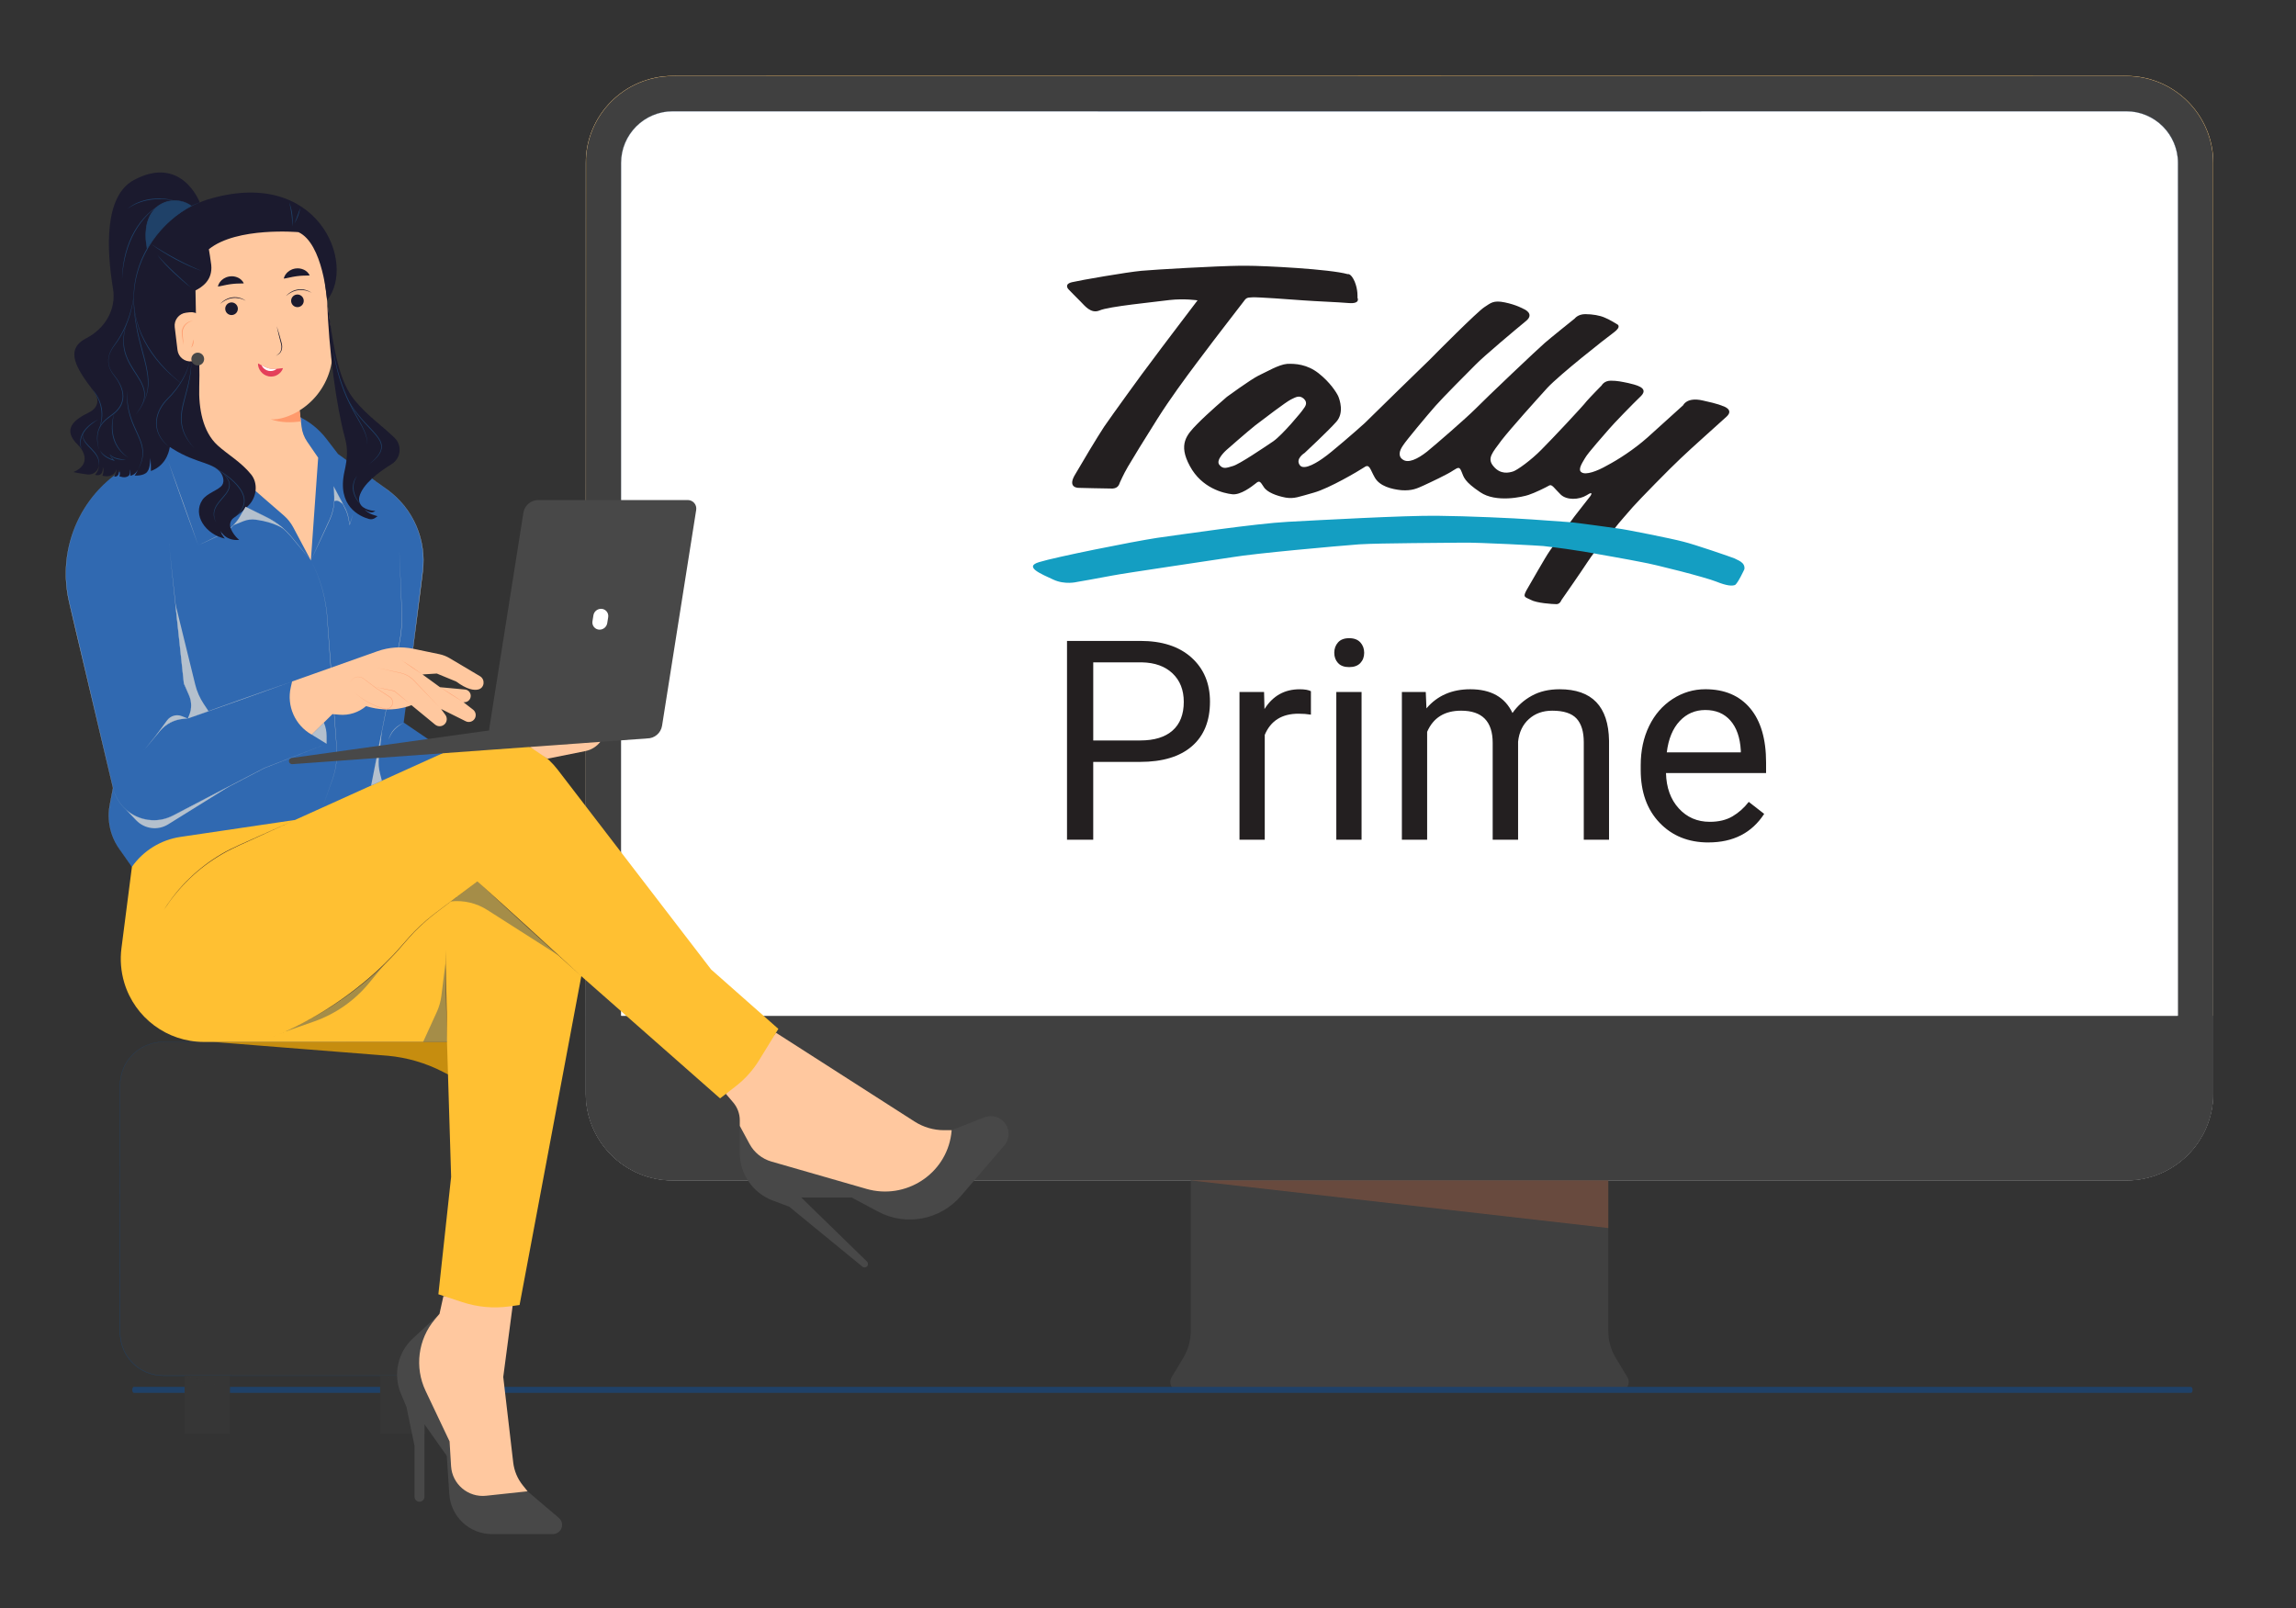 <?xml version="1.0" encoding="UTF-8"?>
<svg xmlns="http://www.w3.org/2000/svg" width="454" height="318" viewBox="0 0 454 318" fill="none">
  <rect x="0" y="0" width="454" height="318" fill="#333333" stroke="none"/>
  <path d="M437.637 32.23V216.227C437.637 225.725 429.935 233.429 420.435 233.429H133.035C123.538 233.429 115.833 225.727 115.833 216.227V32.23C115.833 22.727 123.535 15.025 133.035 15.025H420.435C429.932 15.025 437.637 22.727 437.637 32.23Z" fill="white"></path>
  <path d="M420.435 15.025H133.035C123.538 15.025 115.833 22.727 115.833 32.23V216.227C115.833 225.725 123.535 233.429 133.035 233.429H420.435C429.932 233.429 437.637 225.727 437.637 216.227V32.23C437.637 22.727 429.935 15.025 420.435 15.025ZM430.521 216.225C430.521 221.787 425.997 226.311 420.435 226.311H133.035C127.473 226.311 122.949 221.787 122.949 216.225V32.23C122.949 26.667 127.473 22.141 133.035 22.141H420.435C425.997 22.141 430.521 26.667 430.521 32.23V216.227V216.225Z" fill="#404040"></path>
  <path d="M437.637 200.869V216.225C437.637 225.722 429.935 233.427 420.435 233.427H133.035C123.538 233.427 115.833 225.725 115.833 216.225V200.869H437.635H437.637Z" fill="#404040"></path>
  <path d="M318.019 263.244V233.427H235.452V263.244C235.452 265.088 234.948 266.896 233.998 268.477L231.687 272.317C231.509 272.612 231.416 272.952 231.416 273.296C231.416 274.344 232.266 275.194 233.314 275.194H320.154C321.202 275.194 322.052 274.344 322.052 273.296C322.052 272.952 321.959 272.612 321.781 272.317L319.47 268.477C318.52 266.896 318.016 265.088 318.016 263.244H318.019Z" fill="#404040"></path>
  <g style="mix-blend-mode:multiply" opacity="0.4">
    <path d="M235.453 233.427H318.02V242.844L235.453 233.427Z" fill="#A65B3C"></path>
  </g>
  <path d="M437.637 200.869L437.588 31.189C437.388 27.659 436.049 24.212 433.828 21.464C431.625 18.701 428.54 16.659 425.142 15.699C424.294 15.455 423.427 15.277 422.548 15.176C422.328 15.147 422.11 15.12 421.888 15.108C421.668 15.093 421.448 15.069 421.228 15.062C420.786 15.049 420.347 15.037 419.904 15.042H414.601H403.997L361.577 15.047L276.736 15.054L191.895 15.047L149.475 15.042H138.871H133.567C133.125 15.037 132.683 15.049 132.243 15.062C132.024 15.069 131.804 15.093 131.584 15.108C131.364 15.12 131.144 15.147 130.924 15.176C130.047 15.277 129.18 15.457 128.332 15.699C124.935 16.659 121.849 18.701 119.646 21.464C117.428 24.212 116.089 27.662 115.886 31.189L115.837 200.869L115.857 31.187C116.057 27.652 117.398 24.198 119.621 21.442C121.83 18.674 124.92 16.628 128.325 15.665C129.175 15.421 130.045 15.242 130.924 15.14C131.144 15.111 131.364 15.084 131.584 15.071C131.804 15.057 132.024 15.032 132.246 15.025C132.688 15.013 133.13 15.001 133.572 15.005H138.876H149.48L191.899 15.001L276.741 14.993L361.582 15.001L404.002 15.005H414.606H419.909C420.352 15.001 420.794 15.013 421.236 15.025C421.456 15.032 421.678 15.057 421.898 15.071C422.118 15.084 422.338 15.111 422.557 15.14C423.437 15.242 424.306 15.421 425.156 15.665C428.562 16.628 431.652 18.674 433.86 21.442C436.083 24.198 437.424 27.652 437.625 31.187L437.644 200.869H437.637Z" fill="#F9A21B"></path>
  <path d="M430.67 200.869V32.23C430.67 26.584 426.08 21.992 420.434 21.992H133.035C127.392 21.992 122.799 26.584 122.799 32.23V200.872" fill="white"></path>
  <path d="M430.671 200.869L430.657 36.663V34.099V32.816C430.657 32.604 430.659 32.389 430.654 32.174L430.622 31.534C430.532 29.826 429.948 28.163 429.035 26.724C428.929 26.536 428.798 26.369 428.671 26.198C428.541 26.03 428.419 25.854 428.282 25.688L427.852 25.214C427.779 25.136 427.711 25.053 427.635 24.98L427.398 24.765L426.924 24.335L426.411 23.951L426.154 23.758L425.881 23.592L425.334 23.26C423.829 22.449 422.129 22.016 420.421 22.009H399.897L358.845 22.014L276.742 22.021L194.639 22.014L153.588 22.009H133.063C131.355 22.016 129.653 22.449 128.151 23.26L127.603 23.592L127.33 23.758L127.073 23.951L126.56 24.335L126.086 24.765L125.849 24.98C125.774 25.053 125.705 25.136 125.632 25.214L125.202 25.688C125.065 25.852 124.943 26.027 124.814 26.198C124.687 26.369 124.552 26.538 124.45 26.724C123.536 28.163 122.955 29.826 122.862 31.534L122.83 32.174C122.825 32.386 122.83 32.601 122.828 32.816V34.099V36.663L122.813 200.869L122.798 36.663V34.099V32.816C122.798 32.601 122.796 32.389 122.801 32.174L122.833 31.531C122.923 29.816 123.509 28.148 124.425 26.704C124.53 26.516 124.662 26.348 124.792 26.177C124.921 26.006 125.043 25.83 125.18 25.666L125.612 25.19C125.686 25.111 125.754 25.028 125.83 24.955L126.067 24.74L126.543 24.31L127.059 23.924L127.315 23.731L127.589 23.563L128.138 23.228C129.646 22.415 131.355 21.98 133.068 21.972H153.592L194.644 21.968L276.747 21.96L358.85 21.968L399.901 21.972H420.426C422.138 21.985 423.848 22.417 425.356 23.23L425.905 23.565L426.179 23.734L426.435 23.927L426.951 24.313L427.427 24.743L427.664 24.957C427.74 25.031 427.811 25.114 427.882 25.192L428.314 25.668C428.451 25.832 428.573 26.01 428.702 26.179C428.832 26.35 428.964 26.518 429.069 26.707C429.985 28.15 430.569 29.819 430.661 31.534L430.693 32.176C430.698 32.391 430.693 32.604 430.696 32.819V34.101V36.666L430.681 200.872L430.671 200.869Z" fill="#1F4168"></path>
  <path d="M433.216 275.442H26.486C26.301 275.442 26.152 275.175 26.152 274.844C26.152 274.514 26.301 274.247 26.486 274.247H433.216C433.401 274.247 433.551 274.514 433.551 274.844C433.551 275.175 433.401 275.442 433.216 275.442Z" fill="#1F4168"></path>
  <path d="M146.28 222.647V227.985C146.28 232.181 148.881 235.937 152.81 237.408L156.071 238.633L170.524 250.476C170.838 250.736 171.311 250.656 171.527 250.311C171.695 250.041 171.654 249.689 171.425 249.467L158.44 236.806H168.403L173.607 239.587C179.113 242.531 185.926 241.252 189.996 236.517L198.585 226.513C199.609 225.321 199.714 223.592 198.845 222.285C197.931 220.909 196.18 220.357 194.642 220.96L188.169 223.494L175.092 228.321L146.28 222.647Z" fill="#484848"></path>
  <path d="M153.442 204.226L180.845 221.787C182.587 222.904 184.61 223.494 186.675 223.494H188.172C188.172 223.494 188.162 223.786 188.093 224.29C187.002 232.238 179.037 237.319 171.327 235.102L152.538 229.698C150.685 229.165 149.125 227.909 148.208 226.212L146.283 222.644V221.546C146.283 220.249 145.82 218.993 144.979 218.007L143.533 216.313L153.442 204.222V204.226Z" fill="#FFC89F"></path>
  <path d="M88.375 206.043H32.248C27.545 206.043 23.732 209.856 23.732 214.559V263.524C23.732 268.227 27.545 272.04 32.248 272.04H88.375C93.078 272.04 96.891 268.227 96.891 263.524V214.559C96.891 209.856 93.078 206.043 88.375 206.043Z" fill="#363636"></path>
  <path d="M96.894 214.559L96.904 247.52V255.76L96.907 259.88V261.938V262.969V263.483L96.885 263.997C96.863 264.685 96.717 265.361 96.536 266.024C96.317 266.674 96.057 267.318 95.692 267.901C95.353 268.501 94.903 269.027 94.436 269.531C93.938 270.004 93.412 270.458 92.816 270.8C92.235 271.174 91.594 271.431 90.944 271.66C90.611 271.745 90.281 271.847 89.942 271.904C89.603 271.951 89.263 272.024 88.918 272.028L88.401 272.053H87.887H86.856H84.797L51.837 272.063L35.357 272.069H33.298H32.267C31.925 272.047 31.576 272.05 31.237 272.002C29.87 271.831 28.538 271.342 27.402 270.559C26.276 269.766 25.321 268.72 24.681 267.495C24.046 266.271 23.704 264.898 23.694 263.518L23.704 230.557V222.317L23.707 218.197V216.139V215.108V214.594L23.732 214.077C23.755 213.389 23.904 212.71 24.084 212.047C24.303 211.397 24.563 210.753 24.931 210.17C25.271 209.567 25.721 209.04 26.191 208.539C26.688 208.067 27.215 207.613 27.811 207.271C28.392 206.896 29.035 206.639 29.683 206.411C30.015 206.325 30.345 206.224 30.685 206.167C31.024 206.119 31.363 206.046 31.709 206.046L32.226 206.021H32.74H33.771H35.829L68.79 206.03L85.27 206.037H87.329H88.359C88.702 206.059 89.048 206.056 89.387 206.103C90.748 206.275 92.073 206.763 93.206 207.543C94.325 208.333 95.277 209.377 95.914 210.598C96.546 211.816 96.885 213.186 96.894 214.559ZM96.894 214.559C96.885 213.186 96.546 211.819 95.914 210.598C95.277 209.38 94.325 208.336 93.206 207.547C92.077 206.766 90.751 206.278 89.39 206.11C89.051 206.065 88.705 206.065 88.362 206.043H87.332H85.273L68.793 206.049L35.833 206.059H33.774H32.743H32.229L31.716 206.088C31.373 206.088 31.037 206.164 30.698 206.208C30.361 206.265 30.031 206.367 29.701 206.452C29.058 206.677 28.417 206.934 27.84 207.309C27.247 207.651 26.723 208.102 26.229 208.574C25.762 209.075 25.315 209.599 24.976 210.198C24.611 210.778 24.354 211.419 24.135 212.066C23.954 212.726 23.808 213.398 23.786 214.083L23.764 214.597V215.111V216.142V218.2V222.32V230.56L23.777 263.521C23.783 264.888 24.122 266.252 24.75 267.464C25.382 268.678 26.33 269.715 27.447 270.502C28.572 271.279 29.892 271.764 31.246 271.936C31.586 271.98 31.928 271.98 32.271 272.002H33.301H35.36L51.84 272.009L84.801 272.018H86.859H87.89H88.404L88.918 271.993C89.26 271.993 89.596 271.917 89.936 271.872C90.272 271.818 90.602 271.714 90.935 271.628C91.579 271.403 92.222 271.146 92.797 270.772C93.39 270.429 93.916 269.979 94.411 269.506C94.877 269.005 95.328 268.482 95.664 267.882C96.029 267.302 96.289 266.661 96.507 266.014C96.688 265.354 96.837 264.679 96.856 263.994L96.882 263.48V262.966V261.935V259.877V255.757V247.517L96.894 214.556V214.559Z" fill="#1F4168"></path>
  <path d="M45.474 272.043H36.501V283.509H45.474V272.043Z" fill="#363636"></path>
  <path d="M84.131 272.043H75.159V283.509H84.131V272.043Z" fill="#363636"></path>
  <g style="mix-blend-mode:multiply" opacity="0.4">
    <path d="M36.501 272.043H45.474V274.673L36.501 272.043Z" fill="#363636"></path>
  </g>
  <g style="mix-blend-mode:multiply" opacity="0.4">
    <path d="M75.159 272.043H84.131V274.673L75.159 272.043Z" fill="#363636"></path>
  </g>
  <path d="M96.892 214.559V216.744L87.567 211.946C84.18 210.201 80.488 209.123 76.695 208.774L42.183 206.043H88.376C93.08 206.043 96.892 209.855 96.892 214.559Z" fill="#C68D0F"></path>
  <path d="M86.901 259.813L81.646 264.666C78.636 267.448 77.687 271.815 79.273 275.593L80.371 278.209L81.975 285.98V295.993C81.975 296.532 82.41 296.967 82.949 296.967C83.488 296.967 83.923 296.532 83.923 295.993V281.641L88.344 287.889L88.845 295.479C89.137 299.916 92.823 303.367 97.273 303.367H109.328C110.334 303.367 111.146 302.552 111.146 301.55C111.146 301.017 110.911 300.51 110.505 300.164L104.314 294.905L90.805 277.207L86.898 259.813H86.901Z" fill="#484848"></path>
  <path d="M101.363 258.253L99.51 272.297L101.48 289.202C101.674 290.861 102.333 292.434 103.38 293.738L104.319 294.905L96.12 295.784C92.564 296.164 89.412 293.5 89.193 289.932L88.895 285.035L84.153 275.041C81.942 270.381 82.656 264.859 85.98 260.914L86.903 259.816L87.686 256.277L101.36 258.256L101.363 258.253Z" fill="#FFC89F"></path>
  <path d="M140.614 191.713L110.27 152.2C106.118 146.792 98.931 144.708 92.531 147.055L57.727 159.822L34.891 162.273C30.124 162.784 26.41 166.647 26.083 171.43L24.015 187.508C23.72 189.794 23.91 192.119 24.573 194.33C26.66 201.282 33.058 206.043 40.318 206.043H88.388L89.203 232.717L86.682 255.941L91.439 257.504C94.421 258.484 97.586 258.77 100.695 258.345L102.737 258.066L114.945 193.039L142.384 217.204L145.47 214.816C147.313 213.392 148.879 211.644 150.1 209.659L153.91 203.461L140.611 191.713H140.614Z" fill="#FFC032"></path>
  <path d="M26.078 171.433L23.563 167.84C21.79 165.305 21.121 162.162 21.711 159.124L22.351 155.812L13.674 119.055C11.108 108.189 16.217 96.965 26.097 91.766L32.282 88.512L33.782 85.746C35.153 83.225 37.741 81.597 40.608 81.461L51.899 80.919C56.822 80.681 61.547 82.876 64.548 86.783L66.841 89.774L76.566 96.815C81.685 100.52 84.374 106.721 83.585 112.991L79.823 142.881L88.266 148.616L58.338 162.143L35.695 165.496C31.809 166.07 28.333 168.217 26.075 171.43L26.078 171.433Z" fill="#3069B1"></path>
  <path d="M39.205 107.831C38.174 105.056 37.184 102.268 36.176 99.486C35.193 96.695 34.184 93.913 33.22 91.116C34.25 93.891 35.24 96.679 36.249 99.461C37.232 102.252 38.24 105.034 39.205 107.831Z" fill="#B4C0CD"></path>
  <path d="M48.558 100.209L47.816 101.576C47.568 102.033 47.315 102.486 47.007 102.908C46.398 103.752 45.646 104.494 44.793 105.09C43.937 105.696 42.957 106.071 42.027 106.524C41.089 106.965 40.147 107.399 39.201 107.831C40.134 107.374 41.066 106.921 42.005 106.477C42.934 106.017 43.908 105.633 44.749 105.027C45.599 104.44 46.354 103.711 46.966 102.877C47.277 102.461 47.53 102.011 47.784 101.557L48.558 100.209Z" fill="#B4C0CD"></path>
  <path d="M59.63 84.404L57.654 67.981L38.23 70.319L40.39 88.284L56.147 101.96C56.899 102.62 57.524 103.413 57.993 104.294L61.469 110.834L62.913 90.513L60.734 87.335C60.134 86.463 59.757 85.458 59.63 84.404Z" fill="#FFC89F"></path>
  <path d="M53.546 83.161C45.931 84.078 39.017 78.648 38.1 71.032L36.073 54.188C35.157 46.572 40.587 39.658 48.202 38.741C55.817 37.825 62.731 43.255 63.648 50.87L65.675 67.715C66.591 75.33 61.161 82.245 53.546 83.161Z" fill="#FFC89F"></path>
  <path d="M53.514 82.904C55.623 83.656 57.815 83.564 59.499 83.332L59.242 81.185C57.542 82.232 55.195 83.095 53.517 82.907L53.514 82.904Z" fill="#FF9A6C"></path>
  <path d="M60.053 59.339C60.135 60.024 59.647 60.645 58.962 60.728C58.276 60.81 57.655 60.322 57.572 59.637C57.49 58.952 57.978 58.33 58.663 58.247C59.349 58.165 59.97 58.653 60.053 59.339Z" fill="#1B1A2E"></path>
  <path d="M61.643 57.93C61.275 57.645 60.837 57.445 60.38 57.324C59.924 57.204 59.442 57.166 58.969 57.236C58.849 57.242 58.737 57.28 58.62 57.302L58.446 57.34C58.389 57.356 58.335 57.378 58.278 57.397C58.167 57.439 58.056 57.477 57.945 57.521C57.84 57.575 57.735 57.629 57.631 57.686L57.475 57.769L57.329 57.87L57.041 58.07C56.86 58.219 56.689 58.381 56.52 58.539C56.714 58.406 56.892 58.257 57.085 58.13L57.38 57.949L57.526 57.861L57.681 57.788C57.786 57.74 57.891 57.692 57.992 57.642C58.1 57.603 58.208 57.569 58.319 57.531C58.373 57.515 58.427 57.489 58.481 57.477L58.649 57.442C58.76 57.423 58.871 57.385 58.985 57.378C59.435 57.309 59.898 57.34 60.349 57.429C60.463 57.448 60.571 57.483 60.685 57.512C60.796 57.546 60.904 57.581 61.012 57.623C61.227 57.702 61.437 57.803 61.64 57.921L61.643 57.93Z" fill="#1B1A2E"></path>
  <path d="M47.025 60.905C47.107 61.59 46.619 62.212 45.934 62.294C45.248 62.377 44.627 61.889 44.544 61.203C44.462 60.518 44.95 59.897 45.635 59.814C46.321 59.732 46.942 60.22 47.025 60.905Z" fill="#1B1A2E"></path>
  <path d="M48.615 59.497C48.247 59.212 47.809 59.012 47.353 58.891C46.896 58.771 46.414 58.733 45.941 58.802C45.821 58.809 45.71 58.847 45.592 58.869L45.418 58.907C45.361 58.923 45.307 58.945 45.25 58.964C45.139 59.005 45.028 59.043 44.917 59.088C44.812 59.142 44.707 59.196 44.603 59.253L44.447 59.335L44.301 59.437L44.013 59.64C43.832 59.789 43.661 59.95 43.493 60.109C43.686 59.976 43.864 59.827 44.057 59.7L44.352 59.519L44.498 59.43L44.654 59.357C44.758 59.31 44.863 59.262 44.964 59.212C45.072 59.173 45.18 59.139 45.288 59.1C45.342 59.085 45.396 59.059 45.45 59.047L45.618 59.012C45.729 58.993 45.84 58.955 45.954 58.948C46.404 58.879 46.867 58.91 47.318 58.999C47.432 59.018 47.54 59.053 47.654 59.081C47.765 59.116 47.873 59.151 47.981 59.193C48.196 59.272 48.406 59.373 48.609 59.491L48.615 59.497Z" fill="#1B1A2E"></path>
  <path d="M54.73 64.534C54.838 65.063 54.962 65.59 55.089 66.116C55.212 66.643 55.352 67.166 55.488 67.69C55.561 67.953 55.634 68.203 55.644 68.467C55.663 68.73 55.631 68.993 55.561 69.244C55.488 69.494 55.358 69.732 55.155 69.9C54.949 70.075 54.736 70.243 54.533 70.42C54.759 70.271 54.978 70.113 55.203 69.957C55.431 69.789 55.58 69.539 55.675 69.279C55.77 69.015 55.802 68.733 55.793 68.457C55.786 68.178 55.707 67.905 55.641 67.648C55.501 67.125 55.358 66.605 55.206 66.085C55.054 65.564 54.901 65.047 54.733 64.534H54.73Z" fill="#1B1A2E"></path>
  <path d="M51.154 72.723C51.249 72.99 51.389 73.237 51.57 73.468C51.925 73.922 52.467 74.29 53.102 74.42C53.416 74.487 53.745 74.487 54.053 74.426C54.209 74.404 54.355 74.353 54.504 74.303C54.643 74.242 54.783 74.182 54.906 74.1C55.407 73.786 55.782 73.351 55.962 72.793C55.496 72.837 55.103 72.904 54.751 72.939H54.713C54.637 72.951 54.564 72.958 54.491 72.961C54.386 72.974 54.288 72.967 54.193 72.977C54.094 72.971 54.002 72.977 53.917 72.967C53.739 72.958 53.571 72.942 53.406 72.907C53.079 72.841 52.74 72.72 52.35 72.546C52.147 72.454 51.944 72.352 51.722 72.235C51.697 72.222 51.668 72.209 51.643 72.193C51.452 72.095 51.249 71.99 51.027 71.879C51.002 72.178 51.065 72.454 51.154 72.72V72.723Z" fill="#E43F5A"></path>
  <path d="M51.717 72.238C51.765 72.343 51.825 72.447 51.895 72.542C52.161 72.92 52.599 73.231 53.116 73.335C53.633 73.443 54.185 73.323 54.572 73.053C54.62 73.018 54.667 72.983 54.708 72.945C54.632 72.952 54.559 72.961 54.486 72.964C54.382 72.977 54.283 72.971 54.188 72.98C54.09 72.974 53.998 72.98 53.912 72.971C53.735 72.961 53.567 72.945 53.402 72.91C53.075 72.844 52.736 72.723 52.345 72.549C52.142 72.457 51.94 72.355 51.717 72.238Z" fill="white"></path>
  <path d="M61.222 54.473C61.123 54.203 60.949 53.985 60.755 53.794C60.657 53.702 60.549 53.617 60.438 53.537C60.381 53.499 60.324 53.464 60.264 53.433C60.204 53.401 60.147 53.36 60.083 53.337C59.588 53.103 59.011 53.011 58.456 53.093C58.316 53.103 58.18 53.147 58.047 53.179L57.847 53.236C57.78 53.258 57.72 53.29 57.657 53.319C57.53 53.376 57.406 53.436 57.289 53.506C57.175 53.582 57.067 53.667 56.962 53.75C56.908 53.791 56.857 53.836 56.807 53.88C56.762 53.931 56.715 53.978 56.67 54.029C56.581 54.13 56.499 54.235 56.423 54.343C56.347 54.451 56.29 54.578 56.236 54.701C56.182 54.825 56.134 54.955 56.103 55.092C56.398 55.069 56.632 55.009 56.867 54.958C56.984 54.939 57.099 54.917 57.206 54.892C57.26 54.882 57.311 54.866 57.365 54.85C57.419 54.841 57.473 54.835 57.523 54.825C57.628 54.806 57.727 54.787 57.822 54.758C57.92 54.743 58.018 54.73 58.11 54.711C58.158 54.705 58.202 54.685 58.25 54.682C58.297 54.679 58.345 54.67 58.389 54.663L58.526 54.641C58.57 54.628 58.618 54.622 58.662 54.622C59.027 54.565 59.395 54.543 59.807 54.514C60.223 54.489 60.66 54.489 61.222 54.476V54.473Z" fill="#1B1A2E"></path>
  <path d="M48.196 56.04C48.098 55.77 47.923 55.551 47.73 55.361C47.631 55.269 47.524 55.184 47.413 55.104C47.355 55.066 47.298 55.031 47.238 54.999C47.178 54.968 47.121 54.927 47.057 54.904C46.562 54.67 45.985 54.578 45.43 54.66C45.291 54.67 45.154 54.714 45.021 54.746L44.821 54.803C44.755 54.825 44.694 54.857 44.631 54.885C44.504 54.942 44.38 55.003 44.263 55.072C44.149 55.149 44.041 55.234 43.936 55.317C43.882 55.358 43.832 55.402 43.781 55.447C43.733 55.498 43.689 55.545 43.645 55.596C43.556 55.697 43.473 55.802 43.397 55.91C43.321 56.018 43.264 56.145 43.21 56.268C43.156 56.392 43.108 56.522 43.077 56.658C43.372 56.636 43.606 56.576 43.841 56.525C43.959 56.506 44.073 56.484 44.181 56.459C44.234 56.449 44.285 56.433 44.339 56.417C44.393 56.408 44.447 56.401 44.498 56.392C44.602 56.373 44.701 56.354 44.796 56.325C44.894 56.309 44.992 56.297 45.084 56.278C45.132 56.271 45.176 56.252 45.224 56.249C45.272 56.246 45.319 56.236 45.364 56.23L45.5 56.208C45.544 56.195 45.592 56.189 45.636 56.189C46.001 56.132 46.369 56.11 46.781 56.081C47.197 56.056 47.635 56.056 48.196 56.043V56.04Z" fill="#1B1A2E"></path>
  <path d="M68.121 93.203C68.705 90.612 68.793 88.759 68.235 86.695C66.45 80.104 65.019 69.279 64.677 59.358C65.91 69.275 67.109 75.533 70.176 79.206C72.821 82.378 75.394 84.034 78.017 86.58C79.568 88.087 79.276 90.65 77.436 91.782C74.861 93.365 71.699 95.75 71.064 98.208C70.861 98.991 71.14 99.838 71.803 100.301C72.834 101.021 74.223 101.037 74.223 101.037C73.183 101.843 72.124 100.72 72.124 100.72C72.739 101.652 74.658 102.071 74.658 102.071L74.189 102.414C73.84 102.667 73.395 102.75 72.98 102.636C71.172 102.131 66.557 100.139 68.121 93.203Z" fill="#1B1A2E"></path>
  <path d="M15.45 88.014C12.199 84.915 14.623 83.003 17.563 81.575C19.418 80.678 19.754 78.971 18.575 77.43C15.025 72.796 12.723 69.12 17.074 66.878C20.75 64.981 23.028 61.194 22.352 57.112C21.074 49.395 20.554 38.767 26.482 35.595C35.943 30.533 39.502 40.026 39.502 40.026L36.466 65.076C36.466 65.076 37.782 80.862 33.583 88.391C33.583 88.391 33.583 88.394 33.58 88.401C33.513 88.575 33.218 91.903 29.837 93.149C29.837 93.149 29.86 91.509 29.729 90.539C29.729 90.539 29.742 92.109 29.33 92.949C29.266 93.076 29.19 93.2 29.101 93.314C28.416 94.17 26.621 94.043 26.621 94.043C26.621 94.043 27.024 93.51 27.281 92.857C26.729 93.986 25.768 94.081 25.768 94.081C25.876 93.231 25.711 92.781 25.711 92.781C25.711 92.781 25.85 93.726 25.467 94.062C24.744 94.7 23.602 94.177 23.602 94.177C23.874 93.552 23.516 92.93 23.516 92.93C23.665 94.491 22.577 94.234 22.577 94.234C23.151 93.168 23.056 92.794 23.056 92.794C23.056 92.794 22.612 94.656 20.246 94.075C20.246 94.075 20.68 93.168 20.316 92.359C20.465 94.5 18.777 93.901 18.777 93.901C19.659 92.981 19.548 92.026 19.548 92.026C19.545 92.077 19.539 92.128 19.529 92.178C19.364 93.244 18.346 93.958 17.277 93.821C15.606 93.612 14.518 93.352 14.518 93.352C18.181 91.811 16.43 88.95 15.45 88.017V88.014Z" fill="#1B1A2E"></path>
  <path d="M32.131 87.348C30.051 85.752 29.676 82.59 31.326 80.554C32.785 78.752 34.466 76.447 35.81 73.963C35.81 73.963 21.884 62.155 32.264 46.382C32.264 46.382 35.414 41.196 40.923 39.493C62.888 32.699 70.544 52.173 64.676 59.364C64.676 59.364 63.887 48.161 59.018 45.909C59.018 45.909 46.829 44.809 41.298 49.287C41.298 49.287 41.697 51.622 41.773 52.408C42.065 55.415 39.956 56.773 38.656 57.435L38.744 62.285C38.947 63.941 39.597 70.259 39.398 76.488C39.264 80.665 40.051 85.365 43.039 88.081C45.005 89.866 47.638 91.335 49.652 93.815C51.089 95.585 50.743 98.3 49.208 99.889C48.44 100.685 47.454 101.56 46.217 102.407C45.548 102.867 45.307 103.803 45.656 104.589C45.963 105.281 46.474 106.09 47.302 106.765C44.564 107.025 43.613 104.999 43.613 104.999C43.857 105.814 44.463 106.505 44.463 106.505C40.67 105.674 38.008 101.843 40.019 98.858C40.942 97.485 43.267 96.917 43.93 95.924C44.469 95.119 44.073 93.812 43.299 93.067C41.304 91.138 37.621 91.569 32.128 87.354L32.131 87.348Z" fill="#1B1A2E"></path>
  <path d="M37.495 61.754L36.787 61.839C35.383 62.008 34.383 63.282 34.551 64.686L35.096 69.217C35.265 70.621 36.54 71.622 37.943 71.453L38.652 71.368C40.056 71.199 41.056 69.924 40.888 68.521L40.342 63.989C40.173 62.586 38.899 61.585 37.495 61.754Z" fill="#FFC89F"></path>
  <path d="M38.122 63.443C37.875 63.459 37.634 63.519 37.399 63.608C37.168 63.706 36.955 63.842 36.762 64.004C36.565 64.163 36.41 64.366 36.276 64.581C36.146 64.797 36.048 65.035 35.997 65.285C35.947 65.533 35.921 65.79 35.953 66.04C35.978 66.288 36.013 66.529 36.051 66.773L36.159 67.502C36.2 67.743 36.238 67.988 36.286 68.229C36.273 67.981 36.251 67.737 36.235 67.493L36.169 66.76C36.15 66.516 36.115 66.269 36.099 66.028C36.074 65.79 36.099 65.552 36.15 65.32C36.197 65.089 36.286 64.864 36.407 64.657C36.524 64.451 36.67 64.258 36.844 64.093C37.19 63.76 37.64 63.541 38.122 63.446V63.443Z" fill="#FF9A6C"></path>
  <path d="M37.806 68.755C38.016 68.552 38.149 68.283 38.219 68C38.285 67.718 38.285 67.414 38.193 67.141C38.165 67.429 38.136 67.699 38.069 67.965C38.009 68.232 37.911 68.489 37.806 68.755Z" fill="#FF9A6C"></path>
  <path d="M35.711 75.711L34.664 74.81C34.49 74.658 34.312 74.512 34.144 74.356L33.649 73.878L33.154 73.399C32.989 73.237 32.818 73.085 32.669 72.91L31.74 71.892C30.544 70.496 29.482 68.987 28.625 67.363C27.766 65.742 27.115 64.001 26.776 62.19C26.427 60.382 26.392 58.52 26.624 56.7C27.096 53.046 28.651 49.585 30.88 46.68C32.003 45.231 33.288 43.895 34.737 42.769C36.187 41.643 37.785 40.701 39.504 40.035L39.498 40.019C37.76 40.638 36.139 41.564 34.667 42.681C33.192 43.794 31.879 45.12 30.753 46.582C28.492 49.5 26.963 53.014 26.538 56.69C26.097 60.36 26.814 64.14 28.511 67.423C29.358 69.066 30.439 70.579 31.648 71.971C32.869 73.357 34.258 74.582 35.701 75.727L35.711 75.714V75.711Z" fill="#1F4168"></path>
  <path d="M37.894 40.714C37.354 40.299 36.726 39.994 36.067 39.82C35.404 39.648 34.712 39.585 34.027 39.645C33.342 39.706 32.67 39.896 32.051 40.197C31.43 40.498 30.878 40.933 30.418 41.447C29.961 41.964 29.609 42.566 29.355 43.204C29.102 43.841 28.927 44.514 28.857 45.193C28.692 46.553 28.806 47.93 29.063 49.262L29 48.754C28.981 48.586 28.949 48.418 28.94 48.247C28.914 47.907 28.876 47.571 28.876 47.232C28.845 46.553 28.883 45.874 28.971 45.205C29.152 43.87 29.637 42.55 30.532 41.545C30.973 41.044 31.509 40.616 32.111 40.318C32.711 40.016 33.367 39.836 34.037 39.756C35.372 39.617 36.774 39.921 37.89 40.708L37.894 40.714Z" fill="#1F4168"></path>
  <path d="M29.832 48.215C30.216 48.51 30.612 48.786 31.009 49.062C31.412 49.332 31.814 49.595 32.224 49.852C33.042 50.366 33.883 50.844 34.733 51.304C35.589 51.755 36.452 52.189 37.337 52.579C38.218 52.979 39.119 53.328 40.029 53.648C39.588 53.452 39.138 53.28 38.7 53.074L38.041 52.779L37.387 52.472C36.95 52.269 36.518 52.05 36.087 51.84C35.659 51.618 35.227 51.403 34.805 51.168C33.952 50.721 33.115 50.242 32.284 49.75C31.453 49.259 30.635 48.748 29.829 48.215H29.832Z" fill="#1F4168"></path>
  <path d="M31.131 50.419C31.578 51.063 32.099 51.65 32.628 52.227C33.158 52.801 33.716 53.353 34.281 53.892C34.852 54.428 35.432 54.952 36.025 55.462L36.923 56.214C37.23 56.455 37.532 56.703 37.843 56.941L36.101 55.37C35.527 54.841 34.947 54.321 34.385 53.778C33.815 53.249 33.26 52.7 32.711 52.142C32.435 51.866 32.168 51.584 31.902 51.295C31.636 51.009 31.375 50.718 31.128 50.416L31.131 50.419Z" fill="#1F4168"></path>
  <path d="M70.624 94.085C70.446 94.275 70.307 94.497 70.177 94.725C70.063 94.96 69.958 95.204 69.891 95.458C69.749 95.965 69.73 96.505 69.806 97.025C69.863 97.282 69.91 97.542 70.012 97.786C70.091 98.037 70.218 98.268 70.338 98.5C70.392 98.62 70.478 98.722 70.548 98.833L70.767 99.156C70.935 99.356 71.103 99.553 71.277 99.746C71.132 99.531 70.976 99.324 70.83 99.112L70.633 98.779C70.57 98.668 70.494 98.563 70.446 98.443C70.345 98.208 70.221 97.983 70.151 97.735C70.117 97.615 70.059 97.497 70.04 97.371L69.961 96.996C69.806 95.994 70.025 94.928 70.627 94.082L70.624 94.085Z" fill="#1F4168"></path>
  <path d="M31.82 40.397C30.523 41.069 29.406 42.049 28.429 43.131C27.456 44.222 26.663 45.465 26.016 46.775C25.705 47.438 25.429 48.114 25.194 48.805C24.969 49.5 24.76 50.201 24.617 50.917C24.458 51.631 24.354 52.354 24.268 53.077C24.227 53.439 24.208 53.804 24.176 54.165C24.157 54.53 24.147 54.895 24.135 55.256C24.217 53.804 24.404 52.357 24.731 50.943C24.89 50.236 25.096 49.538 25.324 48.849C25.562 48.164 25.841 47.495 26.152 46.839C26.783 45.535 27.57 44.304 28.518 43.204C28.991 42.655 29.505 42.138 30.053 41.666C30.602 41.19 31.186 40.752 31.82 40.394V40.397Z" fill="#1F4168"></path>
  <path d="M34.53 39.674C33.746 39.439 32.928 39.322 32.11 39.268C31.291 39.22 30.463 39.255 29.651 39.372C28.84 39.502 28.037 39.712 27.282 40.035C26.524 40.352 25.814 40.781 25.179 41.298C25.519 41.072 25.858 40.844 26.223 40.657C26.401 40.556 26.584 40.473 26.768 40.381C26.956 40.302 27.14 40.213 27.33 40.146C28.085 39.851 28.874 39.642 29.68 39.525C30.483 39.395 31.298 39.363 32.11 39.385C32.516 39.398 32.922 39.426 33.328 39.477C33.733 39.522 34.136 39.588 34.536 39.674H34.53Z" fill="#1F4168"></path>
  <path d="M18.281 77.04C18.499 77.306 18.696 77.588 18.874 77.883C19.055 78.175 19.216 78.48 19.356 78.791C19.641 79.412 19.854 80.069 19.968 80.741C20.095 81.414 20.111 82.102 20.05 82.781C19.981 83.463 19.822 84.132 19.6 84.785C19.736 84.468 19.86 84.144 19.955 83.811L20.025 83.561L20.079 83.307C20.12 83.139 20.139 82.965 20.168 82.793C20.257 82.102 20.238 81.401 20.12 80.713C19.99 80.028 19.774 79.358 19.464 78.74C19.153 78.121 18.766 77.535 18.281 77.04Z" fill="#1F4168"></path>
  <path d="M25.133 77.29C25.092 77.966 25.086 78.648 25.13 79.323C25.184 80.002 25.282 80.675 25.431 81.338C25.723 82.67 26.253 83.935 26.814 85.166C27.097 85.781 27.385 86.393 27.63 87.021C27.877 87.649 28.064 88.299 28.143 88.966C28.188 89.299 28.188 89.635 28.175 89.971C28.156 90.139 28.143 90.307 28.118 90.472C28.083 90.637 28.064 90.805 28.016 90.967C27.861 91.623 27.595 92.248 27.284 92.851C27.623 92.264 27.905 91.642 28.089 90.986C28.14 90.824 28.166 90.653 28.203 90.488C28.235 90.32 28.251 90.148 28.273 89.98C28.296 89.641 28.302 89.295 28.264 88.956C28.2 88.274 28.007 87.611 27.763 86.977C27.522 86.339 27.236 85.724 26.957 85.106C26.675 84.49 26.396 83.875 26.155 83.244C25.91 82.612 25.711 81.969 25.549 81.315C25.387 80.659 25.276 79.993 25.206 79.32C25.137 78.648 25.127 77.969 25.137 77.293L25.133 77.29Z" fill="#1F4168"></path>
  <path d="M26.423 58.929C26.423 59.836 26.461 60.743 26.534 61.651C26.616 62.554 26.737 63.455 26.889 64.353C27.194 66.145 27.66 67.905 28.126 69.659C28.595 71.41 29.09 73.164 29.217 74.969C29.255 75.419 29.249 75.869 29.23 76.323C29.195 76.773 29.141 77.224 29.036 77.661C28.843 78.543 28.5 79.393 28.05 80.18C28.529 79.409 28.89 78.562 29.109 77.677C29.223 77.236 29.28 76.783 29.325 76.329C29.353 75.876 29.366 75.416 29.334 74.962C29.287 74.052 29.131 73.151 28.935 72.263C28.738 71.375 28.507 70.496 28.272 69.621C27.793 67.87 27.33 66.116 27 64.334C26.835 63.443 26.702 62.548 26.604 61.644C26.505 60.743 26.451 59.836 26.42 58.929H26.423Z" fill="#1F4168"></path>
  <path d="M25.189 63.62L24.976 64.207L24.871 64.502L24.786 64.803C24.732 65.006 24.672 65.206 24.621 65.409L24.5 66.024C24.37 66.849 24.335 67.696 24.437 68.527C24.532 69.361 24.776 70.176 25.109 70.944C25.442 71.714 25.864 72.441 26.308 73.148C26.755 73.852 27.228 74.54 27.64 75.257C28.052 75.974 28.382 76.745 28.503 77.56C28.611 78.378 28.443 79.216 28.1 79.967C27.764 80.725 27.269 81.404 26.746 82.051C27.298 81.426 27.805 80.754 28.17 79.999C28.531 79.244 28.719 78.391 28.62 77.547C28.516 76.704 28.173 75.917 27.764 75.191C27.352 74.461 26.882 73.77 26.438 73.066C25.991 72.365 25.569 71.648 25.236 70.887C24.903 70.129 24.665 69.329 24.554 68.508C24.44 67.686 24.459 66.852 24.573 66.031L24.675 65.415C24.716 65.212 24.773 65.013 24.82 64.81L24.897 64.508L24.995 64.21L25.185 63.614L25.189 63.62Z" fill="#1F4168"></path>
  <path d="M22.604 81.699C22.319 82.479 22.173 83.307 22.128 84.141C22.087 84.975 22.173 85.816 22.395 86.625C22.512 87.028 22.665 87.418 22.848 87.795C23.042 88.166 23.258 88.528 23.515 88.858C24.028 89.517 24.666 90.076 25.37 90.513C25.208 90.383 25.04 90.263 24.881 90.129C24.726 89.993 24.564 89.863 24.422 89.714C24.12 89.432 23.857 89.114 23.61 88.788C23.372 88.455 23.156 88.103 22.975 87.735C22.798 87.364 22.655 86.98 22.544 86.583C22.312 85.794 22.233 84.969 22.246 84.144C22.252 83.732 22.287 83.32 22.347 82.914C22.404 82.505 22.487 82.099 22.604 81.699Z" fill="#1F4168"></path>
  <path d="M19.481 82.93C18.907 83.18 18.367 83.516 17.87 83.903C17.375 84.294 16.924 84.747 16.56 85.27C16.208 85.797 15.944 86.396 15.871 87.034C15.83 87.351 15.843 87.671 15.887 87.982L15.928 88.214L15.992 88.442C16.027 88.594 16.097 88.74 16.147 88.886C16.065 88.585 15.979 88.284 15.963 87.97C15.935 87.662 15.935 87.351 15.989 87.047C16.043 86.745 16.119 86.444 16.239 86.162C16.36 85.879 16.512 85.61 16.686 85.356C17.029 84.842 17.47 84.398 17.942 83.995C18.18 83.792 18.428 83.605 18.685 83.428C18.938 83.247 19.205 83.082 19.478 82.93H19.481Z" fill="#1F4168"></path>
  <path d="M16.399 85.673C16.322 85.981 16.332 86.308 16.408 86.615C16.491 86.926 16.64 87.212 16.817 87.478C17.179 88.004 17.645 88.439 18.07 88.896C18.508 89.343 18.923 89.816 19.209 90.364C19.5 90.91 19.605 91.547 19.529 92.172C19.596 91.865 19.615 91.544 19.583 91.227C19.545 90.91 19.453 90.602 19.317 90.31C19.044 89.73 18.612 89.245 18.184 88.788C17.747 88.338 17.287 87.906 16.916 87.408C16.732 87.161 16.576 86.888 16.481 86.593C16.383 86.301 16.357 85.984 16.399 85.67V85.673Z" fill="#1F4168"></path>
  <path d="M57.187 40.019C57.238 40.213 57.285 40.406 57.327 40.603C57.371 40.796 57.412 40.993 57.447 41.19C57.517 41.583 57.583 41.973 57.634 42.37C57.685 42.763 57.729 43.159 57.758 43.559C57.793 43.956 57.809 44.355 57.834 44.755C57.853 44.555 57.866 44.355 57.875 44.155C57.875 43.956 57.885 43.752 57.875 43.553C57.872 43.15 57.831 42.75 57.783 42.351C57.729 41.951 57.656 41.554 57.558 41.164C57.46 40.774 57.346 40.387 57.184 40.019H57.187Z" fill="#1F4168"></path>
  <path d="M59.34 41.187L59.068 41.938L58.788 42.687C58.601 43.185 58.405 43.676 58.23 44.187C58.37 43.959 58.503 43.724 58.617 43.483C58.734 43.242 58.836 42.995 58.934 42.744C59.118 42.243 59.277 41.726 59.343 41.19L59.34 41.187Z" fill="#1F4168"></path>
  <path d="M37.478 71.508C37.313 72.314 37.025 73.091 36.679 73.833C36.333 74.579 35.931 75.295 35.471 75.974C35.011 76.653 34.51 77.303 33.961 77.912C33.691 78.22 33.403 78.511 33.114 78.803C32.819 79.095 32.546 79.409 32.293 79.736C31.788 80.395 31.386 81.138 31.135 81.93C30.884 82.724 30.789 83.573 30.913 84.398C31.03 85.223 31.354 86.013 31.82 86.695C32.055 87.037 32.321 87.354 32.61 87.646C32.902 87.938 33.219 88.204 33.549 88.448C33.228 88.188 32.924 87.912 32.638 87.618C32.359 87.319 32.102 86.996 31.88 86.65C31.43 85.968 31.129 85.188 31.03 84.379C30.929 83.57 31.014 82.746 31.268 81.972C31.519 81.198 31.918 80.475 32.413 79.828C32.661 79.504 32.927 79.193 33.216 78.905C33.504 78.61 33.793 78.315 34.062 78.004C34.611 77.385 35.115 76.729 35.566 76.037C36.016 75.346 36.413 74.62 36.746 73.862C36.911 73.484 37.057 73.097 37.183 72.704C37.307 72.311 37.418 71.911 37.478 71.505V71.508Z" fill="#1F4168"></path>
  <path d="M37.863 71.464C37.774 72.967 37.549 74.458 37.197 75.92C37.022 76.65 36.829 77.379 36.629 78.102C36.432 78.829 36.229 79.555 36.064 80.294C35.906 81.033 35.788 81.785 35.769 82.543C35.744 83.301 35.842 84.065 36.058 84.791C36.274 85.521 36.603 86.209 37.006 86.847C37.412 87.484 37.882 88.077 38.386 88.636C37.907 88.055 37.453 87.453 37.07 86.809C36.683 86.165 36.369 85.48 36.172 84.76C35.975 84.04 35.877 83.294 35.909 82.546C35.934 81.801 36.052 81.058 36.213 80.326C36.534 78.86 36.99 77.421 37.308 75.946C37.469 75.21 37.606 74.468 37.698 73.719C37.786 72.971 37.844 72.219 37.856 71.464H37.863Z" fill="#1F4168"></path>
  <path d="M42.272 92.318C43.204 92.943 44.136 93.568 45.009 94.272C45.878 94.973 46.712 95.734 47.349 96.647C47.67 97.101 47.936 97.593 48.092 98.122L48.123 98.221L48.145 98.322L48.187 98.525C48.212 98.661 48.215 98.798 48.231 98.934C48.231 99.071 48.228 99.21 48.215 99.347C48.193 99.483 48.184 99.619 48.149 99.752C48.022 100.288 47.749 100.786 47.41 101.227C47.067 101.668 46.648 102.046 46.22 102.407C46.671 102.074 47.102 101.706 47.47 101.275C47.828 100.837 48.12 100.336 48.266 99.781C48.421 99.229 48.39 98.633 48.231 98.084C48.076 97.532 47.803 97.025 47.479 96.559C47.15 96.096 46.772 95.674 46.366 95.28C45.96 94.887 45.532 94.519 45.085 94.18C44.638 93.837 44.178 93.514 43.708 93.206C43.236 92.902 42.76 92.607 42.275 92.321L42.272 92.318Z" fill="#1F4168"></path>
  <path d="M68.531 78.445C68.823 79.076 69.147 79.695 69.511 80.288C69.879 80.878 70.276 81.455 70.704 82.004C71.557 83.107 72.531 84.113 73.476 85.131C73.948 85.638 74.415 86.155 74.802 86.726C74.853 86.796 74.897 86.869 74.938 86.945C74.979 87.018 75.027 87.091 75.065 87.167C75.135 87.323 75.214 87.475 75.262 87.636C75.366 87.957 75.42 88.299 75.366 88.636C75.322 88.969 75.208 89.299 75.033 89.594C74.989 89.666 74.954 89.746 74.903 89.816L74.754 90.028C74.659 90.174 74.538 90.298 74.431 90.431C73.977 90.954 73.447 91.411 72.911 91.852C73.47 91.436 74.009 90.992 74.488 90.481C74.602 90.348 74.726 90.225 74.824 90.079L74.979 89.866C75.033 89.796 75.071 89.717 75.116 89.641C75.303 89.343 75.427 89.004 75.484 88.651C75.547 88.299 75.496 87.931 75.388 87.595C75.341 87.424 75.258 87.265 75.186 87.104C75.144 87.024 75.1 86.951 75.055 86.872C75.014 86.796 74.967 86.72 74.916 86.647C74.526 86.06 74.059 85.537 73.587 85.026C73.111 84.519 72.626 84.018 72.156 83.507C71.687 82.996 71.234 82.47 70.796 81.931C69.924 80.849 69.162 79.682 68.528 78.442L68.531 78.445Z" fill="#1F4168"></path>
  <path d="M43.743 93.276C44.089 93.615 44.444 93.948 44.72 94.345C45.002 94.732 45.23 95.166 45.294 95.636C45.332 95.87 45.306 96.105 45.265 96.337C45.205 96.565 45.129 96.787 45.008 96.996C44.783 97.415 44.479 97.792 44.165 98.157C43.854 98.525 43.527 98.887 43.229 99.273C42.931 99.66 42.652 100.07 42.471 100.529C42.287 100.986 42.211 101.49 42.271 101.976C42.335 102.464 42.519 102.924 42.757 103.346C42.547 102.908 42.382 102.448 42.347 101.969C42.303 101.494 42.392 101.012 42.582 100.574C42.963 99.692 43.654 98.991 44.282 98.255C44.596 97.884 44.904 97.497 45.132 97.06C45.253 96.844 45.335 96.606 45.395 96.365C45.408 96.305 45.414 96.241 45.424 96.181C45.43 96.118 45.446 96.057 45.44 95.994C45.433 95.87 45.44 95.743 45.411 95.62C45.332 95.125 45.078 94.684 44.78 94.3C44.482 93.913 44.114 93.59 43.746 93.276H43.743Z" fill="#1F4168"></path>
  <path d="M65.79 68.657C65.853 69.082 65.91 69.51 65.984 69.935C66.06 70.36 66.123 70.785 66.215 71.207L66.345 71.841L66.488 72.472C66.58 72.894 66.694 73.31 66.799 73.728C67.246 75.394 67.823 77.027 68.518 78.607C69.216 80.186 70.059 81.696 70.915 83.187C71.341 83.935 71.762 84.684 72.095 85.477C72.438 86.263 72.641 87.113 72.622 87.976C72.679 87.113 72.486 86.247 72.165 85.448C71.845 84.645 71.433 83.884 71.02 83.129C70.608 82.375 70.18 81.626 69.783 80.865C69.384 80.104 69.006 79.33 68.66 78.543C68.311 77.76 67.991 76.96 67.699 76.152C67.404 75.343 67.157 74.521 66.913 73.697C66.447 72.041 66.082 70.357 65.793 68.66L65.79 68.657Z" fill="#1F4168"></path>
  <path d="M26.446 58.311C26.383 59.021 26.253 59.722 26.097 60.417C25.942 61.111 25.755 61.8 25.529 62.472C25.095 63.826 24.508 65.13 23.807 66.364C23.452 66.979 23.068 67.579 22.646 68.153C22.437 68.441 22.231 68.736 22.056 69.05C21.882 69.364 21.736 69.694 21.622 70.033C21.393 70.715 21.336 71.454 21.482 72.155C21.628 72.859 21.968 73.513 22.405 74.077C22.846 74.636 23.252 75.222 23.572 75.853C23.893 76.485 24.131 77.16 24.213 77.858C24.299 78.553 24.204 79.273 23.912 79.907C23.62 80.541 23.17 81.1 22.634 81.556C22.37 81.788 22.082 81.994 21.793 82.207C21.508 82.419 21.219 82.635 20.949 82.876C20.41 83.348 19.934 83.916 19.627 84.569C19.316 85.223 19.186 85.949 19.189 86.666C19.195 87.386 19.341 88.093 19.538 88.775H19.554C19.373 88.081 19.262 87.373 19.265 86.666C19.272 85.959 19.414 85.251 19.725 84.617C20.036 83.986 20.509 83.443 21.045 82.987C21.314 82.758 21.593 82.543 21.882 82.333C22.167 82.124 22.462 81.918 22.735 81.68C23.284 81.214 23.756 80.64 24.051 79.974C24.349 79.308 24.445 78.559 24.349 77.842C24.261 77.122 23.997 76.437 23.664 75.806C23.328 75.172 22.91 74.585 22.456 74.033C22.009 73.484 21.669 72.84 21.523 72.146C21.371 71.451 21.444 70.722 21.669 70.052C21.901 69.38 22.282 68.774 22.719 68.213C23.154 67.645 23.55 67.049 23.909 66.43C24.27 65.812 24.591 65.171 24.876 64.515C25.162 63.858 25.412 63.189 25.628 62.507C26.05 61.143 26.354 59.735 26.449 58.311H26.433H26.446Z" fill="#1F4168"></path>
  <path d="M21.673 89.784C21.717 89.898 21.765 90.012 21.819 90.123C21.873 90.234 21.924 90.345 21.987 90.453C22.05 90.561 22.114 90.665 22.184 90.767C22.257 90.868 22.33 90.97 22.425 91.059L22.488 90.948C22.225 90.859 21.965 90.751 21.711 90.634C21.457 90.516 21.21 90.386 20.972 90.237C20.741 90.085 20.506 89.93 20.306 89.733C20.109 89.536 19.932 89.321 19.808 89.064C19.894 89.337 20.049 89.584 20.239 89.8C20.43 90.015 20.658 90.196 20.893 90.358C21.131 90.52 21.384 90.653 21.645 90.773C21.905 90.891 22.171 90.995 22.447 91.075L22.723 91.154L22.51 90.96C22.336 90.805 22.19 90.608 22.054 90.409C21.917 90.209 21.79 89.999 21.667 89.787L21.673 89.784Z" fill="#1F4168"></path>
  <path d="M24.9 90.894C24.605 90.875 24.313 90.837 24.021 90.799C23.733 90.754 23.444 90.704 23.165 90.627C22.886 90.551 22.607 90.459 22.353 90.323C22.099 90.186 21.865 90.015 21.671 89.787C21.814 90.05 22.036 90.266 22.293 90.427C22.547 90.596 22.835 90.694 23.124 90.776C23.413 90.856 23.711 90.9 24.009 90.919C24.307 90.938 24.605 90.935 24.9 90.897V90.894Z" fill="#1F4168"></path>
  <path d="M37.891 40.714C31.649 44.051 29.061 49.265 29.061 49.265C27.402 39.75 34.656 38.272 37.891 40.714Z" fill="#1F4168"></path>
  <path d="M37.847 71.153C37.929 71.848 38.561 72.339 39.252 72.257C39.944 72.174 40.438 71.543 40.356 70.852C40.273 70.16 39.642 69.665 38.951 69.748C38.259 69.83 37.764 70.462 37.847 71.153Z" fill="#484848"></path>
  <path d="M61.64 145.273L64.583 147.087V145.536C64.583 144.689 64.422 143.852 64.111 143.065L64.041 142.894L61.64 145.273Z" fill="#B4C0CD"></path>
  <path d="M37.133 142.085L36.328 142.139C34.469 142.263 32.743 143.151 31.564 144.591L30.587 145.78L33.029 142.456C33.705 141.537 34.916 141.191 35.975 141.619L37.13 142.085H37.133Z" fill="#B4C0CD"></path>
  <g style="mix-blend-mode:multiply" opacity="0.4">
    <path d="M88.385 206.043H83.663L86.381 200.093C86.834 199.097 87.136 198.041 87.272 196.956L88.081 190.508L88.385 206.043Z" fill="#1F4168"></path>
  </g>
  <g style="mix-blend-mode:multiply" opacity="0.4">
    <path d="M94.399 174.294L110.454 188.941L96.353 179.943C94.212 178.576 91.668 177.983 89.143 178.256L94.395 174.291L94.399 174.294Z" fill="#1F4168"></path>
  </g>
  <g style="mix-blend-mode:multiply" opacity="0.4">
    <path d="M76.193 190.505C76.193 190.505 67.519 199.176 56.411 203.994L62.101 201.999C66.326 200.515 70.069 197.908 72.923 194.457L76.193 190.505Z" fill="#1F4168"></path>
  </g>
  <path d="M24.86 160.066C27.324 162.286 31.038 162.952 34.267 161.268L45.391 155.47L33.246 163.019C31.226 164.275 28.599 163.948 26.947 162.232L24.86 160.063V160.066Z" fill="#B4C0CD"></path>
  <path d="M48.558 100.209L53.265 102.582C53.265 102.582 55.13 103.606 56.196 104.681C56.196 104.681 54.524 103.317 50.598 102.769C49.767 102.651 48.917 102.753 48.136 103.067L46.176 103.857C46.176 103.857 46.919 103.08 47.315 102.401C47.711 101.719 48.555 100.209 48.555 100.209H48.558Z" fill="#B4C0CD"></path>
  <path d="M65.964 96.146L67.804 99.68L67.151 99.22C66.891 99.036 66.564 98.978 66.256 99.058L66.101 99.099C66.101 99.099 66.12 98.163 66.075 97.564L65.964 96.146Z" fill="#B4C0CD"></path>
  <path d="M37.132 142.085L37.417 141.397C37.937 140.144 37.928 138.733 37.382 137.489L36.361 135.145L34.68 119.398L38.607 135.38C38.94 136.734 39.504 138.019 40.275 139.183L41.233 140.629L37.132 142.085Z" fill="#B4C0CD"></path>
  <path d="M73.382 155.346L75.513 144.591L74.926 149.824C74.809 150.865 74.882 151.921 75.142 152.936L75.513 154.385L73.382 155.349V155.346Z" fill="#B4C0CD"></path>
  <path d="M94.401 174.294C97.849 177.393 101.265 180.523 104.7 183.638C108.116 186.772 111.544 189.889 114.944 193.039C111.497 189.94 108.081 186.81 104.646 183.695C101.233 180.561 97.801 177.444 94.401 174.294Z" fill="#1B1A2E"></path>
  <path d="M54.191 204.911C56.177 204.159 58.089 203.233 59.97 202.25C61.851 201.27 63.675 200.182 65.457 199.03C69.013 196.715 72.371 194.095 75.439 191.164C75.835 190.812 76.2 190.425 76.571 190.048L77.687 188.916C78.068 188.548 78.407 188.135 78.763 187.742L79.819 186.553L80.865 185.354C81.221 184.957 81.582 184.57 81.953 184.19C82.695 183.432 83.472 182.705 84.278 182.014C85.084 181.323 85.918 180.666 86.771 180.035L89.315 178.122L94.402 174.294L89.328 178.138L86.79 180.06C85.94 180.695 85.106 181.351 84.307 182.046C83.504 182.74 82.73 183.467 81.991 184.225C81.623 184.605 81.262 184.995 80.91 185.389L79.866 186.591L78.813 187.787C78.458 188.183 78.122 188.592 77.741 188.963L76.628 190.102C76.254 190.479 75.895 190.87 75.496 191.222C72.416 194.146 69.044 196.756 65.479 199.062C63.694 200.207 61.864 201.292 59.98 202.265C58.096 203.242 56.18 204.162 54.191 204.908V204.911Z" fill="#1B1A2E"></path>
  <path d="M88.385 206.043C88.3 203.005 88.258 199.963 88.195 196.924C88.157 193.883 88.1 190.844 88.084 187.803C88.169 190.841 88.211 193.883 88.274 196.921C88.309 199.963 88.369 203.001 88.385 206.043Z" fill="#1B1A2E"></path>
  <path d="M58.342 162.146L51.066 165.464L47.425 167.116C46.214 167.668 45.012 168.249 43.87 168.931C41.57 170.272 39.423 171.877 37.507 173.73C35.579 175.569 33.892 177.653 32.439 179.886C33.866 177.634 35.541 175.534 37.469 173.691C39.382 171.833 41.529 170.215 43.829 168.864C44.977 168.182 46.182 167.608 47.397 167.059L51.044 165.42L58.342 162.15V162.146Z" fill="#1B1A2E"></path>
  <path d="M33.415 107.504L34.924 121.32L36.39 135.142V135.136L37.116 136.814C37.237 137.096 37.364 137.372 37.478 137.654C37.589 137.94 37.671 138.235 37.728 138.536C37.842 139.135 37.846 139.757 37.731 140.36C37.633 140.966 37.37 141.524 37.135 142.085C37.367 141.521 37.624 140.962 37.716 140.357C37.82 139.757 37.814 139.139 37.697 138.542C37.636 138.244 37.551 137.952 37.44 137.67C37.325 137.388 37.199 137.112 37.078 136.833L36.345 135.158V135.152L34.861 121.333L33.421 107.51L33.415 107.504Z" fill="#B4C0CD"></path>
  <path d="M37.131 142.085C40.556 140.832 43.998 139.621 47.43 138.39C50.871 137.185 54.306 135.957 57.754 134.768C54.328 136.021 50.887 137.233 47.455 138.463C44.014 139.668 40.579 140.896 37.131 142.085Z" fill="#B4C0CD"></path>
  <path d="M79.829 142.881L78.855 143.535C78.535 143.754 78.24 144.011 77.98 144.296C77.716 144.581 77.488 144.899 77.298 145.238C77.104 145.574 76.965 145.942 76.793 146.294C76.936 145.929 77.057 145.555 77.244 145.209C77.425 144.861 77.656 144.537 77.919 144.242C78.189 143.953 78.487 143.693 78.82 143.481C79.153 143.272 79.49 143.075 79.829 142.878V142.881Z" fill="#B4C0CD"></path>
  <path d="M61.474 110.834C63.437 114.504 64.554 118.614 64.769 122.769L65.692 135.212L66.577 147.658C66.745 149.732 66.504 151.841 65.854 153.817L63.764 159.695L65.835 153.811C66.476 151.832 66.71 149.729 66.536 147.658L65.613 135.215L64.728 122.769C64.528 118.618 63.424 114.507 61.474 110.831V110.834Z" fill="#B4C0CD"></path>
  <path d="M28.475 148.362C29.055 147.629 29.639 146.903 30.229 146.18L31.111 145.092C31.406 144.734 31.688 144.356 32.024 144.029C32.697 143.373 33.505 142.862 34.381 142.536C34.818 142.371 35.275 142.253 35.738 142.183C36.201 142.117 36.671 142.111 37.134 142.082C36.671 142.123 36.201 142.142 35.745 142.222C35.285 142.294 34.834 142.418 34.4 142.583C33.531 142.916 32.738 143.43 32.078 144.083C31.742 144.404 31.46 144.775 31.158 145.133L30.267 146.212C29.674 146.932 29.078 147.648 28.472 148.359L28.475 148.362Z" fill="#B4C0CD"></path>
  <path d="M78.977 109.185L79.475 120.863C79.57 122.811 79.443 124.771 79.091 126.69L77.965 132.424L73.382 155.346L77.885 132.408L79.024 126.677C79.379 124.765 79.51 122.811 79.421 120.866L78.973 109.188L78.977 109.185Z" fill="#B4C0CD"></path>
  <path d="M22.353 155.812C23.029 158.689 25.338 161.135 28.208 161.877C29.623 162.264 31.151 162.308 32.569 161.899C33.28 161.702 33.955 161.404 34.605 161.062L36.566 160.034L44.416 155.936L52.275 151.857L64.578 147.09L52.291 151.899L44.444 156.003L36.588 160.088L34.624 161.109C33.971 161.452 33.289 161.75 32.575 161.943C31.148 162.349 29.613 162.299 28.195 161.905C25.315 161.15 23.013 158.692 22.347 155.812H22.353Z" fill="#B4C0CD"></path>
  <path d="M65.964 96.146C66.627 97.361 67.265 98.592 67.912 99.816C68.07 100.123 68.239 100.425 68.391 100.739C68.54 101.053 68.66 101.383 68.759 101.716C68.86 102.049 68.924 102.391 68.984 102.734L69.168 103.755H69.12C69.358 103.016 69.606 102.28 69.856 101.548C69.631 102.29 69.406 103.029 69.168 103.768L69.139 103.86L69.12 103.765L68.927 102.743C68.863 102.401 68.797 102.065 68.692 101.735C68.499 101.072 68.175 100.46 67.855 99.848C67.224 98.617 66.583 97.389 65.968 96.149L65.964 96.146Z" fill="#B4C0CD"></path>
  <path d="M61.474 110.834C62.536 108.452 63.637 106.089 64.715 103.717C64.988 103.124 65.283 102.543 65.499 101.928C65.718 101.316 65.876 100.685 65.975 100.041C66.073 99.397 66.111 98.747 66.089 98.097C66.06 97.447 66.006 96.796 65.965 96.146C66.019 96.796 66.085 97.443 66.127 98.094C66.155 98.747 66.12 99.4 66.028 100.047C65.933 100.694 65.775 101.332 65.562 101.947C65.35 102.566 65.058 103.152 64.788 103.746C63.684 106.105 62.6 108.478 61.474 110.831V110.834Z" fill="#B4C0CD"></path>
  <path d="M61.472 110.834C60.559 109.753 59.652 108.665 58.748 107.574C58.294 107.032 57.847 106.48 57.387 105.944C56.918 105.414 56.417 104.916 55.881 104.456C54.818 103.524 53.619 102.756 52.344 102.138C51.079 101.5 49.816 100.859 48.557 100.209C49.829 100.831 51.101 101.456 52.37 102.09C53.648 102.699 54.859 103.463 55.935 104.396C56.471 104.862 56.972 105.366 57.438 105.899C57.898 106.438 58.339 106.994 58.792 107.539C59.693 108.633 60.588 109.731 61.476 110.834H61.472Z" fill="#B4C0CD"></path>
  <path d="M26.079 171.433L23.653 167.973C22.834 166.825 22.219 165.534 21.864 164.167C21.506 162.803 21.41 161.372 21.572 159.971C21.655 159.27 21.807 158.581 21.937 157.89L22.337 155.816V155.822L14.896 124.368L13.973 120.435C13.824 119.778 13.652 119.128 13.532 118.462L13.335 117.469C13.278 117.136 13.246 116.8 13.202 116.467C12.869 113.794 12.961 111.063 13.535 108.427C14.103 105.794 15.064 103.238 16.456 100.929C17.842 98.62 19.599 96.533 21.645 94.779C19.602 96.536 17.852 98.626 16.469 100.935C15.08 103.244 14.125 105.801 13.564 108.43C12.996 111.063 12.907 113.79 13.246 116.458C13.294 116.791 13.322 117.127 13.383 117.457L13.579 118.446C13.7 119.109 13.874 119.759 14.024 120.416L14.956 124.349L22.368 155.812V155.819L21.965 157.893C21.835 158.584 21.68 159.273 21.598 159.974C21.433 161.372 21.525 162.8 21.88 164.164C22.232 165.527 22.844 166.821 23.659 167.97L26.079 171.436V171.433Z" fill="#B4C0CD"></path>
  <path d="M73.382 94.51L76.046 96.432C76.493 96.746 76.924 97.085 77.359 97.421C77.581 97.583 77.771 97.78 77.981 97.957C78.184 98.141 78.396 98.316 78.58 98.519L79.157 99.105C79.341 99.308 79.516 99.521 79.697 99.727L79.963 100.041L80.21 100.371C80.372 100.593 80.543 100.805 80.696 101.034C81.314 101.938 81.844 102.902 82.294 103.901C82.716 104.913 83.081 105.95 83.319 107.022C83.544 108.094 83.722 109.182 83.737 110.279C83.744 110.416 83.753 110.552 83.753 110.692L83.744 111.104C83.734 111.377 83.737 111.653 83.718 111.925C83.668 112.471 83.626 113.02 83.553 113.562L83.147 116.822L79.827 142.891L83.068 116.813L83.484 113.556C83.56 113.013 83.601 112.468 83.655 111.925C83.674 111.653 83.671 111.38 83.683 111.107L83.693 110.698C83.693 110.562 83.683 110.425 83.677 110.289C83.664 109.195 83.493 108.11 83.271 107.041C83.036 105.972 82.678 104.935 82.259 103.926C81.812 102.927 81.286 101.966 80.67 101.059C80.518 100.831 80.347 100.618 80.185 100.396L79.941 100.066L79.674 99.752C79.497 99.546 79.322 99.334 79.138 99.131L78.564 98.544C78.377 98.341 78.168 98.167 77.965 97.983C77.759 97.805 77.565 97.608 77.346 97.444C76.915 97.107 76.487 96.768 76.04 96.451L73.382 94.519V94.51Z" fill="#B4C0CD"></path>
  <path d="M57.759 134.768L74.623 128.783C76.907 127.971 79.371 127.806 81.744 128.298L86.873 129.363C87.586 129.513 88.271 129.776 88.896 130.15L94.91 133.718C95.972 134.349 95.82 135.999 94.627 136.329C93.717 136.582 92.322 136.329 90.2 134.771L86.374 133.192L83.539 133.372L87.006 135.894L91.935 136.348C92.585 136.408 93.083 136.953 93.083 137.604C93.083 138.301 92.518 138.866 91.82 138.866H91.643L93.536 140.328C94.11 140.772 94.237 141.587 93.822 142.184C93.435 142.739 92.699 142.929 92.093 142.628L87.212 140.198L88.068 141.368C88.477 141.927 88.42 142.701 87.932 143.195C87.418 143.712 86.597 143.754 86.035 143.29L81.357 139.443C81.357 139.443 77.484 141.219 72.384 139.637C70.922 140.886 69.019 141.498 67.103 141.334L65.736 141.216L61.635 145.279C58.34 143.417 56.656 139.614 57.493 135.923L57.753 134.771L57.759 134.768Z" fill="#FFC89F"></path>
  <path d="M69.116 134.933C69.49 134.565 69.794 134.08 70.324 133.909C70.832 133.725 71.428 133.826 71.853 134.162L74.416 136.075L75.852 136.995L76.569 137.455C76.804 137.616 77.058 137.743 77.276 137.94C77.711 138.343 77.806 139.047 77.508 139.554C77.223 140.071 76.569 140.341 76.005 140.173C74.898 139.9 73.832 139.465 72.836 138.917C71.834 138.371 70.914 137.686 70.08 136.915C70.505 137.293 70.949 137.651 71.412 137.981C71.878 138.305 72.36 138.606 72.858 138.879C73.854 139.421 74.92 139.846 76.02 140.112C76.563 140.271 77.178 140.008 77.448 139.519C77.73 139.037 77.632 138.377 77.226 137.997C77.026 137.813 76.763 137.677 76.531 137.515L75.814 137.052L74.384 136.122L71.831 134.197C71.418 133.87 70.841 133.759 70.337 133.931C69.814 134.089 69.499 134.568 69.119 134.93L69.116 134.933Z" fill="#FF9A6C"></path>
  <path d="M81.363 139.434C80.789 138.98 80.218 138.523 79.65 138.06L77.947 136.674L77.963 136.684C76.646 136.395 75.33 136.126 74.017 135.815C75.343 136.059 76.656 136.344 77.978 136.608H77.988L77.994 136.617L79.682 138.019C80.246 138.485 80.805 138.958 81.359 139.434H81.363Z" fill="#FF9A6C"></path>
  <path d="M87.214 140.192C85.377 138.314 83.573 136.405 81.746 134.517C81.286 134.054 80.74 133.677 80.144 133.414C79.551 133.135 78.897 133.036 78.257 132.89C76.972 132.614 75.691 132.329 74.409 132.037C75.697 132.297 76.982 132.564 78.266 132.84C78.904 132.982 79.567 133.078 80.169 133.357C80.775 133.62 81.33 133.997 81.8 134.467L84.511 137.328C85.415 138.279 86.316 139.237 87.211 140.198L87.214 140.192Z" fill="#FF9A6C"></path>
  <path d="M91.642 138.86C90.852 138.393 90.082 137.892 89.301 137.407C88.537 136.899 87.76 136.411 87.005 135.888C87.795 136.354 88.566 136.855 89.346 137.34C90.11 137.848 90.887 138.336 91.642 138.86Z" fill="#FF9A6C"></path>
  <path d="M83.542 133.366C82.837 132.929 82.159 132.453 81.464 131.999C80.788 131.52 80.097 131.06 79.431 130.566C80.135 131.003 80.814 131.479 81.508 131.933C82.184 132.412 82.876 132.871 83.542 133.366Z" fill="#FF9A6C"></path>
  <path d="M127.967 146.024H98.41C97.373 146.024 96.583 145.098 96.745 144.077L103.494 101.402C103.723 99.952 104.972 98.883 106.441 98.883H135.998C137.035 98.883 137.825 99.809 137.663 100.831L130.914 143.506C130.686 144.956 129.436 146.024 127.967 146.024Z" fill="#484848"></path>
  <path d="M127.967 146.025L98.042 148.194L57.828 151.109C57.46 151.156 57.133 150.868 57.133 150.497C57.133 150.189 57.361 149.929 57.666 149.888L98.013 144.261L127.97 146.025H127.967Z" fill="#484848"></path>
  <path d="M118.704 146.697C117.977 147.636 116.937 148.283 115.773 148.518L108.247 150.031L104.789 147.709L118.704 146.7V146.697Z" fill="#FFC89F"></path>
  <path d="M118.554 124.514C117.679 124.514 117.013 123.731 117.149 122.868L117.336 121.688C117.454 120.939 118.097 120.391 118.855 120.391C119.731 120.391 120.397 121.174 120.261 122.037L120.073 123.217C119.956 123.965 119.312 124.514 118.554 124.514Z" fill="white"></path>
  <path d="M216.17 150.665V166.058H210.986V126.74H225.486C229.787 126.74 233.16 127.838 235.597 130.034C238.035 132.229 239.256 135.138 239.256 138.756C239.256 142.572 238.063 145.511 235.676 147.573C233.29 149.635 229.874 150.665 225.429 150.665H216.167H216.17ZM216.17 146.424H225.486C228.259 146.424 230.384 145.77 231.86 144.462C233.337 143.155 234.075 141.267 234.075 138.794C234.075 136.448 233.337 134.574 231.86 133.169C230.384 131.763 228.36 131.031 225.786 130.979H216.173V146.424H216.17Z" fill="#231F20"></path>
  <path d="M259.214 141.322C258.457 141.196 257.64 141.134 256.757 141.134C253.481 141.134 251.258 142.529 250.086 145.321V166.058H245.091V136.841H249.95L250.032 140.216C251.669 137.606 253.993 136.302 257 136.302C257.972 136.302 258.711 136.427 259.214 136.68V141.325V141.322Z" fill="#231F20"></path>
  <path d="M263.832 129.088C263.832 128.279 264.079 127.596 264.575 127.037C265.071 126.479 265.804 126.201 266.776 126.201C267.749 126.201 268.487 126.481 268.991 127.037C269.495 127.596 269.748 128.279 269.748 129.088C269.748 129.897 269.495 130.573 268.991 131.112C268.487 131.652 267.749 131.921 266.776 131.921C265.804 131.921 265.071 131.652 264.575 131.112C264.079 130.573 263.832 129.897 263.832 129.088ZM269.23 166.055H264.235V136.838H269.23V166.055Z" fill="#231F20"></path>
  <path d="M281.924 136.838L282.06 140.08C284.201 137.56 287.091 136.299 290.728 136.299C294.814 136.299 297.595 137.865 299.071 140.998C300.044 139.595 301.308 138.459 302.866 137.595C304.424 136.732 306.263 136.299 308.387 136.299C314.797 136.299 318.055 139.693 318.164 146.478V166.055H313.168V146.775C313.168 144.686 312.691 143.125 311.738 142.09C310.784 141.055 309.18 140.537 306.93 140.537C305.075 140.537 303.536 141.09 302.313 142.199C301.087 143.305 300.376 144.795 300.18 146.669V166.058H295.157V146.911C295.157 142.662 293.079 140.537 288.919 140.537C285.642 140.537 283.4 141.932 282.196 144.724V166.058H277.201V136.841H281.927L281.924 136.838Z" fill="#231F20"></path>
  <path d="M337.82 166.595C333.859 166.595 330.637 165.295 328.153 162.694C325.668 160.092 324.426 156.614 324.426 152.256V151.338C324.426 148.439 324.979 145.852 326.088 143.574C327.194 141.297 328.744 139.516 330.732 138.227C332.721 136.941 334.878 136.296 337.199 136.296C340.996 136.296 343.949 137.546 346.057 140.05C348.163 142.553 349.217 146.135 349.217 150.796V152.874H329.425C329.496 155.753 330.337 158.082 331.95 159.855C333.56 161.629 335.608 162.514 338.092 162.514C339.858 162.514 341.35 162.155 342.576 161.433C343.799 160.714 344.872 159.757 345.79 158.57L348.841 160.945C346.392 164.707 342.72 166.589 337.823 166.589L337.82 166.595ZM337.199 140.404C335.183 140.404 333.489 141.136 332.121 142.605C330.754 144.073 329.907 146.129 329.583 148.774H344.219V148.396C344.074 145.857 343.391 143.89 342.167 142.496C340.944 141.101 339.288 140.404 337.199 140.404Z" fill="#231F20"></path>
  <path d="M213.758 59.728C214.45 60.393 215.694 62.12 217.424 61.39C219.222 60.592 228.285 59.728 231.262 59.33C234.236 58.998 236.797 59.396 236.797 59.396C236.797 59.396 228.911 69.763 227.663 71.49C226.348 73.152 219.639 82.454 218.323 84.383C217.01 86.377 213.897 91.56 212.442 94.085C211.058 96.611 213.412 96.477 213.412 96.477C213.412 96.477 218.808 96.611 219.985 96.611C221.091 96.545 221.3 95.812 221.437 95.415C221.644 95.017 222.06 93.955 223.027 92.29C223.997 90.629 226.28 86.908 228.84 82.855C231.401 78.801 234.305 74.879 236.59 71.822C238.873 68.766 241.572 65.244 242.193 64.446C242.817 63.648 245.375 60.327 245.93 59.595C246.483 58.796 246.693 58.864 247.66 58.796C248.63 58.731 255.064 59.194 257.692 59.396C260.392 59.595 264.265 59.728 266.687 59.927C269.109 60.126 268.417 58.864 268.417 58.864C268.417 58.864 268.556 57.336 267.864 55.675C267.104 53.948 266.48 54.212 266.48 54.212C263.021 53.215 250.082 52.55 246.415 52.55H245.271C240.403 52.613 228.391 53.302 225.729 53.547C222.823 53.814 213.621 55.408 211.963 55.806C210.301 56.203 211.271 57.2 211.271 57.2C211.271 57.2 213 58.995 213.76 59.725L213.758 59.728Z" fill="#231F20"></path>
  <path d="M340.574 80.261C340.574 80.261 339.814 79.864 336.7 79.199C333.519 78.469 332.827 80.13 332.827 80.13C332.827 80.13 328.468 84.05 325.769 86.51C323.069 88.902 319.959 90.896 317.812 92.026C315.736 93.222 313.593 93.955 312.762 93.421C311.931 92.955 312.762 91.694 313.386 90.631C314.009 89.501 317.33 85.845 318.158 84.851C318.989 83.854 322.862 79.866 324.524 78.273C326.115 76.611 323.279 76.08 321.963 75.748C320.648 75.481 319.82 75.282 318.504 75.282C317.188 75.282 316.706 76.211 316.706 76.211C316.706 76.211 314.424 78.537 313.732 79.335C313.108 80.199 306.813 86.91 304.808 88.904C302.8 90.964 300.033 92.958 299.205 93.225C298.374 93.492 296.715 93.889 295.331 92.228C293.947 90.631 295.124 89.504 296.922 87.044C298.791 84.652 303.634 79.27 305.985 76.677C308.406 74.086 317.33 67.042 319.06 65.778C320.789 64.517 319.752 64.116 319.752 64.116C319.752 64.116 318.161 63.119 317.262 62.787C316.363 62.389 314.908 62.122 313.457 62.122C312.005 62.122 311.381 62.986 311.381 62.986C311.381 62.986 306.399 66.974 305.432 67.837C304.465 68.635 293.67 78.869 291.733 80.863C289.725 82.857 284.122 87.709 282.185 89.302C280.249 90.83 278.448 91.628 277.41 90.898C276.372 90.234 276.718 89.103 277.41 88.106C278.034 87.109 282.322 81.991 283.844 80.264C285.367 78.537 290.071 73.819 291.73 72.157C293.321 70.496 299.826 65.048 301.692 63.52C303.628 61.992 301.207 61.06 301.207 61.06C301.207 61.06 299.823 60.262 297.54 59.796C295.258 59.33 294.773 59.929 293.528 60.728C292.215 61.526 283.635 70.163 282.736 71.095C281.837 71.959 271.458 82.059 269.868 83.655C268.206 85.183 262.881 89.771 261.843 90.433C260.873 91.162 257.83 93.222 257 91.961C256.101 90.7 257.969 89.569 257.969 89.569C257.969 89.569 262.606 85.249 264.196 83.454C265.858 81.659 264.888 79 264.61 78.335C264.264 77.605 263.02 75.611 260.737 73.816C258.454 72.021 256.101 71.888 254.51 71.956C252.848 72.089 250.427 73.549 248.836 74.282C247.245 75.08 242.609 78.469 242.609 78.469C242.609 78.469 238.874 81.659 236.728 83.851C234.652 85.979 232.922 87.839 235.276 92.157C237.627 96.542 241.917 97.539 243.647 97.738C245.308 97.937 247.52 96.21 248.283 95.611C249.043 94.946 249.182 95.213 249.874 96.275C250.497 97.338 252.434 98.07 254.232 98.403C255.962 98.67 256.722 98.269 259.835 97.406C262.881 96.542 268.623 93.154 269.729 92.421C270.835 91.623 270.905 92.819 271.872 94.48C272.842 96.142 275.125 96.739 277.13 96.94C279.205 97.073 280.172 96.608 281.488 96.008C282.801 95.409 286.331 93.75 287.369 93.018C288.407 92.353 288.614 92.287 289.031 93.35C289.445 94.347 289.516 95.21 292.697 97.338C295.811 99.465 301.068 98.267 302.245 97.869C303.49 97.471 305.772 96.341 306.328 96.008C306.881 95.676 307.366 96.608 308.611 97.804C309.787 98.934 312.209 98.866 313.729 97.937C315.252 96.94 314.489 98.07 314.489 98.07C314.489 98.07 312.073 101.14 311.375 102.058C310.128 103.701 308.333 106.291 306.464 108.904C305.543 110.189 302.591 115.482 301.828 116.746C301.136 118.075 301.414 118.007 302.659 118.606C303.835 119.271 307.017 119.47 307.78 119.47C308.472 119.47 308.747 118.672 308.747 118.672C308.747 118.672 312.669 113.055 313.936 111.097C315.777 108.245 319.324 104.426 319.324 104.426C320.019 103.467 322.2 101.059 322.862 100.263C323.968 98.999 330.266 92.555 332.342 90.629C334.417 88.635 339.814 83.851 341.404 82.389C342.995 80.929 340.574 80.261 340.574 80.261ZM251.81 87.24C249.942 88.501 245.03 91.825 243.786 92.157C242.609 92.489 241.849 92.887 241.086 91.89C240.326 90.893 242.538 88.967 242.538 88.967C242.538 88.967 246.619 85.377 248.212 84.116C249.874 82.854 254.3 79.463 255.27 78.997C256.24 78.531 256.931 78.068 257.83 78.864C258.729 79.727 257.969 80.525 257.691 80.923C257.484 81.321 253.608 85.973 251.81 87.237V87.24Z" fill="#231F20"></path>
  <path d="M342.998 110.432C342.374 110.168 335.042 107.643 332.827 107.109C330.612 106.509 321.272 104.649 320.027 104.518C319.169 104.428 312.068 103.374 310.21 103.243C308.725 103.14 306.674 102.99 302.937 102.723C299.2 102.459 290.415 102.058 284.117 101.993C277.751 101.925 260.871 102.857 254.644 103.189C248.349 103.521 233.473 105.714 228.698 106.379C223.923 107.109 208.633 110.168 205.452 111.165C202.338 112.096 206.005 113.556 208.287 114.621C210.57 115.684 212.923 115.087 212.923 115.087C212.923 115.087 217.56 114.289 219.91 113.823C222.261 113.357 239.49 110.832 243.78 110.168C248.071 109.438 264.327 107.975 268.757 107.643C273.186 107.376 285.569 107.376 289.096 107.31C292.624 107.245 304.525 107.909 305.146 107.975C311.814 108.732 315.938 109.571 315.938 109.571C315.938 109.571 322.026 110.633 324.655 111.167C327.354 111.633 337.248 114.158 339.392 115.022C341.535 115.885 342.505 115.885 343.058 115.686C343.611 115.419 344.927 112.562 344.927 112.562C345.134 111.167 343.543 110.767 342.99 110.435L342.998 110.432Z" fill="#149EC2"></path>
</svg>
